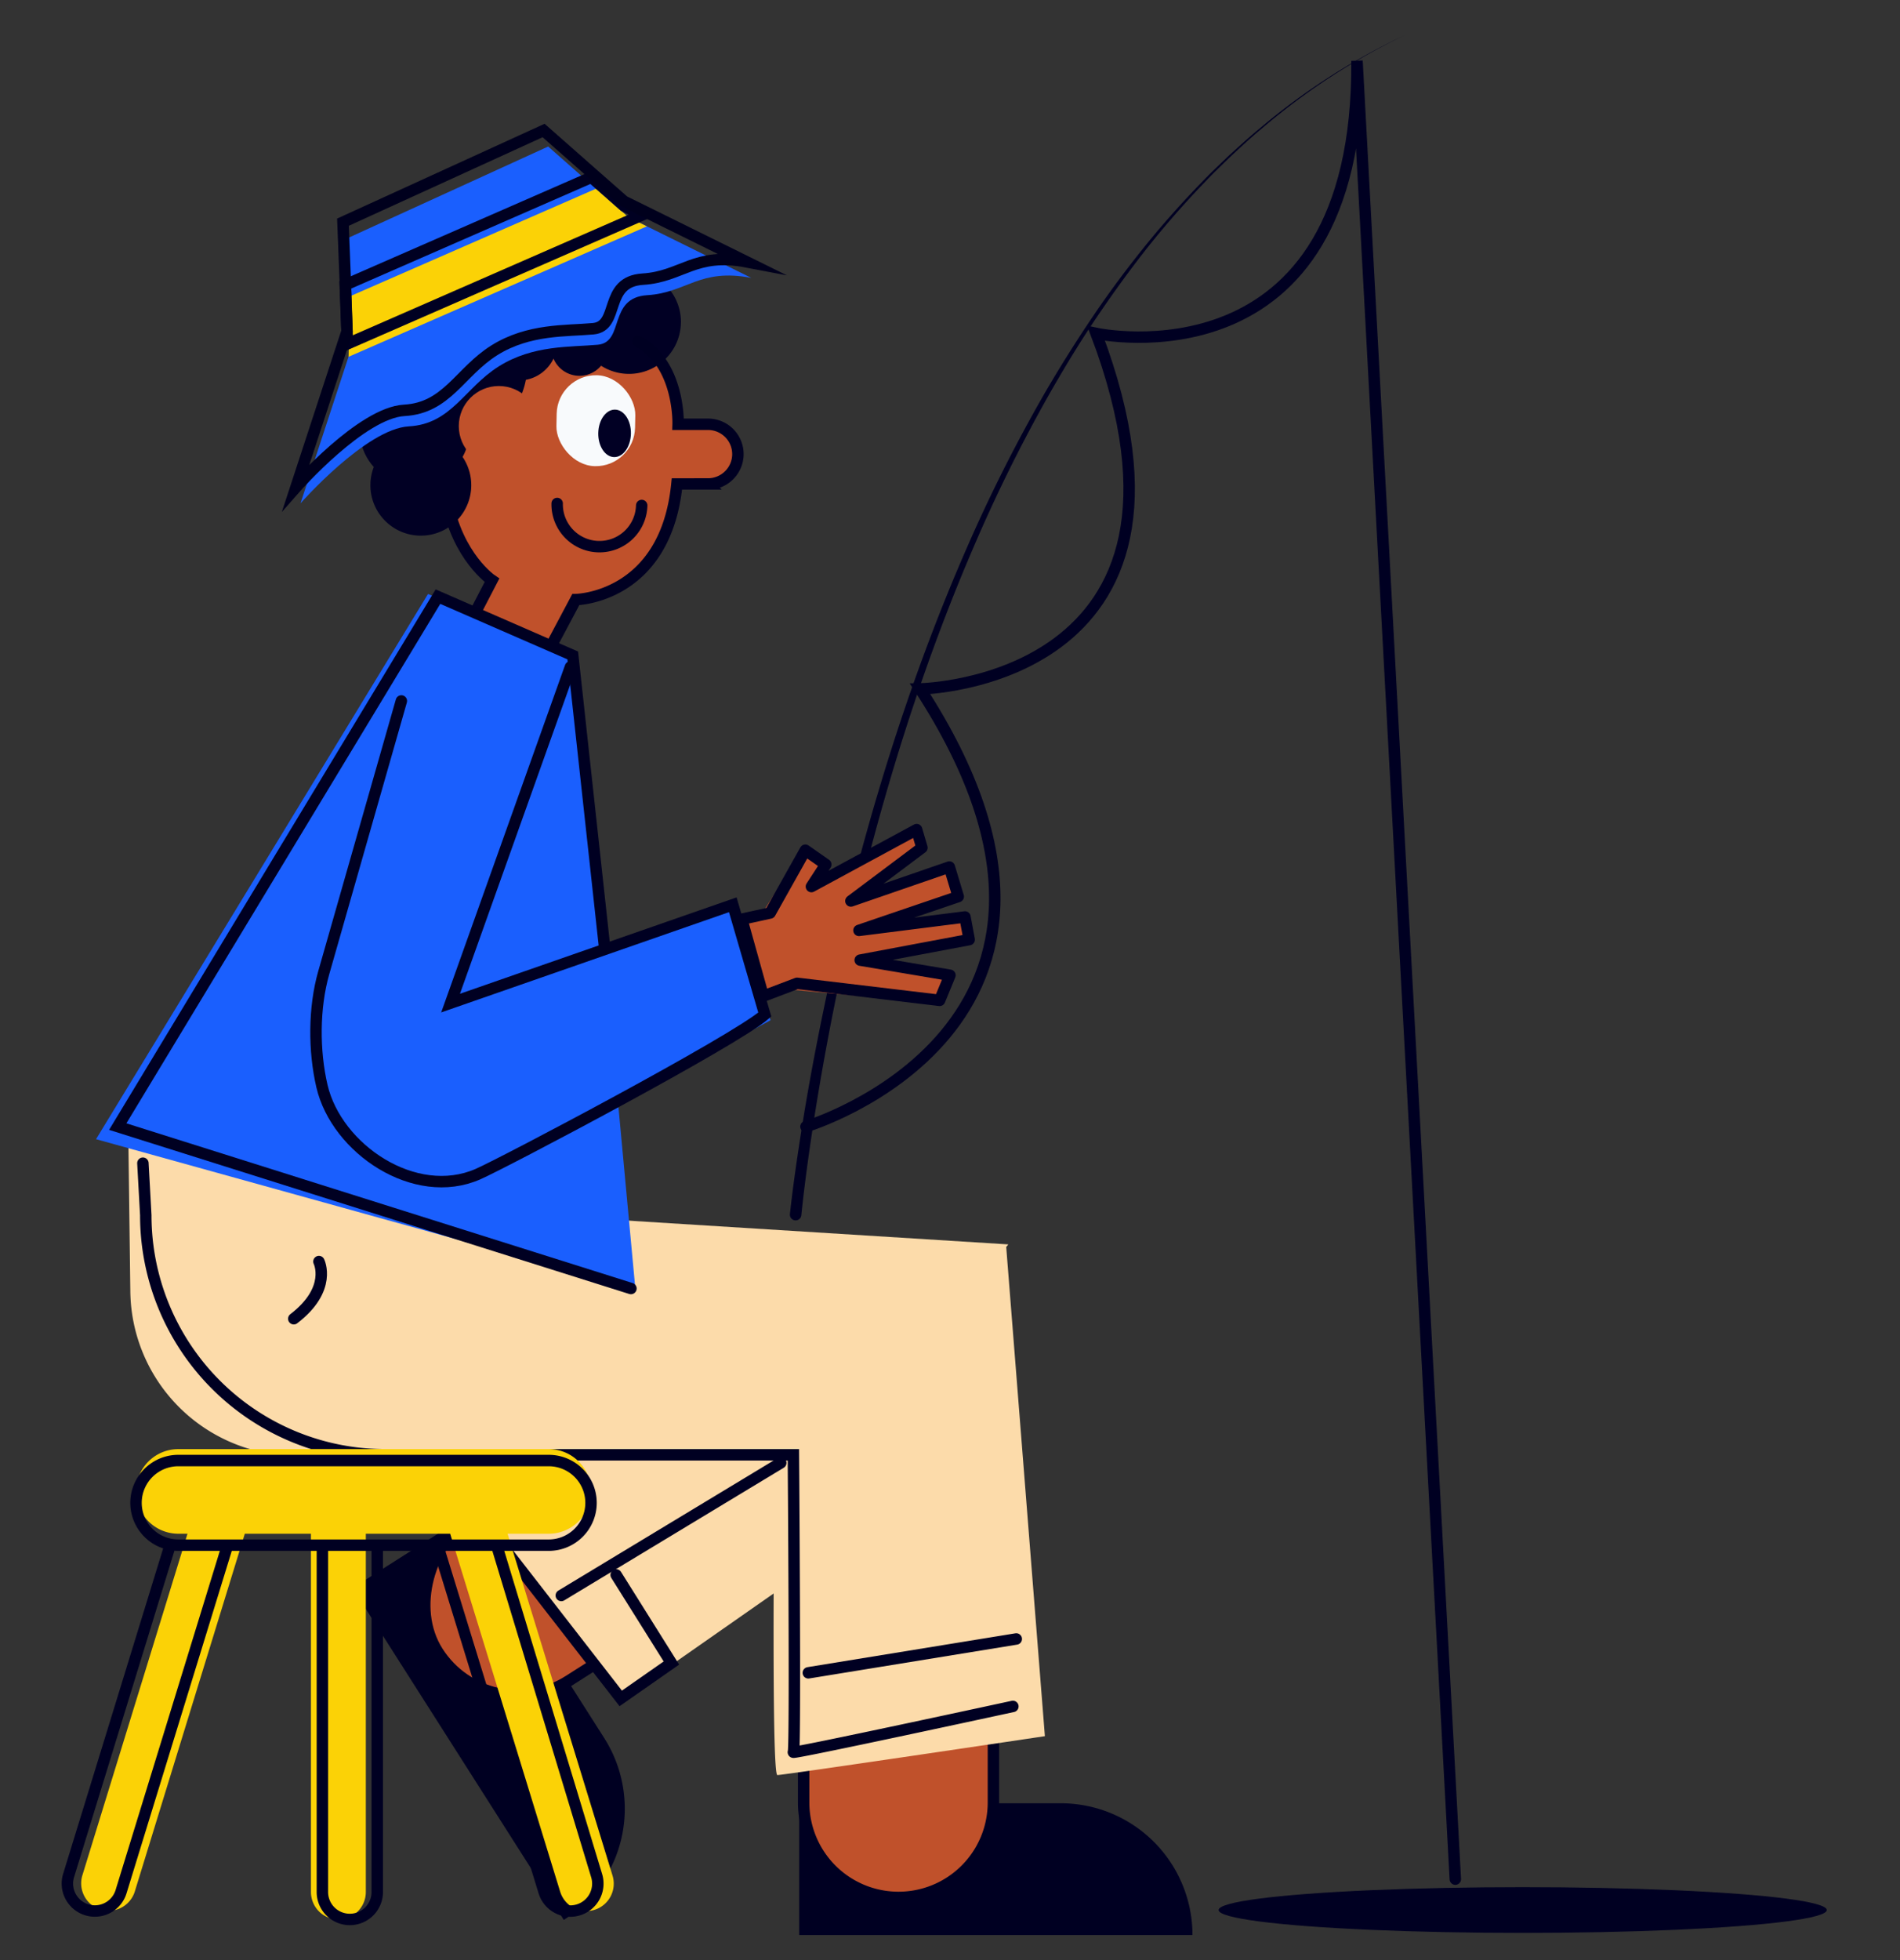 <svg id="Capa_1" data-name="Capa 1" xmlns="http://www.w3.org/2000/svg" viewBox="0 0 831 857"><rect x="0" y="0" width="831" height="857" fill="#333333" stroke="none"/><title>Mesa de trabajo 18</title><path d="M321.35,199.42a13,13,0,0,1-13,12.69h-.29l-12.33-.26,0,2.45a50.09,50.09,0,0,1-44,48.68l-15.55,29.78-33.35-17.42,11.58-22.17a50,50,0,0,1-19.86-41l.61-28.89a50.1,50.1,0,0,1,51.15-49l1,0a50.1,50.1,0,0,1,49,51.15v.5l12.32.26A13,13,0,0,1,321.35,199.42Z" fill="#c0512b"/><path d="M615,15.08a288.81,288.81,0,0,0-63,41c-4.85,4-9.43,8.29-14,12.55l-6.74,6.57c-2.24,2.2-4.36,4.51-6.55,6.76-8.62,9.14-16.86,18.62-24.59,28.52s-15,20.09-22,30.54-13.43,21.2-19.65,32.11a679.31,679.31,0,0,0-33.27,67.51C405.4,286.8,390,334.74,377.67,383.4q-9.21,36.5-16.08,73.54-3.45,18.51-6.27,37.11c-1.86,12.39-3.57,24.86-4.84,37.26v0a2.5,2.5,0,1,1-5-.51v0c1.39-12.6,3.2-25,5.18-37.49s4.19-24.84,6.6-37.2Q364.51,419,374,382.46c12.74-48.71,28.62-96.67,48.81-142.83a684.83,684.83,0,0,1,33.94-67.45q9.49-16.32,20-32t22.33-30.45c7.83-9.86,16.18-19.3,24.89-28.38,2.21-2.24,4.36-4.54,6.63-6.73l6.81-6.53c4.66-4.23,9.29-8.49,14.17-12.46A289.71,289.71,0,0,1,615,15.08Z" fill="#002"/><path d="M138.7,722.58H253a57.62,57.62,0,0,1,57.62,57.62v0a0,0,0,0,1,0,0h-172a0,0,0,0,1,0,0V722.58A0,0,0,0,1,138.7,722.58Z" transform="translate(737.83 158.31) rotate(57.51)" fill="#002"/><rect x="267.14" y="508.46" width="83" height="278" rx="41.5" transform="translate(689.02 39.38) rotate(57.51)" fill="#c0512b" stroke="#002" stroke-miterlimit="10" stroke-width="5"/><path d="M349.58,788.4H463.93A57.62,57.62,0,0,1,521.55,846v0a0,0,0,0,1,0,0h-172a0,0,0,0,1,0,0V788.4A0,0,0,0,1,349.58,788.4Z" fill="#002"/><path d="M434.49,593.07v195a41.5,41.5,0,1,1-83,0V629.57H128a38.5,38.5,0,0,1,0-77s261.88-1,265-1a41.52,41.52,0,0,1,41.5,41.5Z" fill="#c0512b" stroke="#002" stroke-miterlimit="10" stroke-width="5"/><path d="M457,759.07s-114,17-117,17c-2,0-1.78-68.44-1.43-118.06L126.67,636.4A72.68,72.68,0,0,1,57,564.32l-1-76.26,193,44,192,12-.91,1.14Z" fill="#fcdbaa"/><polygon points="199.99 654.06 271.99 743.06 354.99 685.07 350.99 625.07 241.99 617.06 199.99 654.06" fill="#fcdbaa"/><rect x="243.16" y="164.3" width="34.39" height="39.76" rx="17.19" transform="matrix(1, 0.02, -0.02, 1, 3.94, -5.45)" fill="#f8fafc"/><ellipse cx="269.04" cy="189.73" rx="10.38" ry="7.14" transform="matrix(0.02, -1, 1, 0.02, 73.69, 454.71)" fill="#010024"/><path d="M297.8,141.24a22.7,22.7,0,0,1-34.91,18.66,12.32,12.32,0,0,1-20.8-3.12A16.87,16.87,0,0,1,230,166.06a33.12,33.12,0,0,1-25,26.07,23.5,23.5,0,0,1-2.68,7.63A22.06,22.06,0,1,1,162,211.7a22.37,22.37,0,0,1,1.48-7.53,24,24,0,0,1,2.4-34.45,33.1,33.1,0,0,1,32.3-42.91c.88,0,1.76.07,2.62.16,0-.25,0-.5,0-.76a16.21,16.21,0,0,1,28.95-9.69,20.73,20.73,0,0,1,18.8-.41,12.32,12.32,0,0,1,24.43,2,22.75,22.75,0,0,1,24.84,23.09Z" fill="#010024"/><circle cx="218.18" cy="186.29" r="17.52" fill="#c0512b"/><path d="M280.66,221A18.47,18.47,0,0,1,261.79,239h0a18.49,18.49,0,0,1-18.1-18.87" fill="none" stroke="#010024" stroke-linecap="round" stroke-miterlimit="10" stroke-width="5"/><path d="M241.5,281.56l10.33-19.42s39.27-.5,44.23-50.55h13.61A13.07,13.07,0,0,0,322.73,199h0a13.06,13.06,0,0,0-13.06-13.5H296.59s.89-26.59-17.73-36.34" fill="none" stroke="#002" stroke-linecap="round" stroke-miterlimit="10" stroke-width="5"/><path d="M208.51,266.56l6.67-12.85s-15.08-10.06-19.8-35.38" fill="none" stroke="#010024" stroke-linecap="round" stroke-miterlimit="10" stroke-width="5"/><path d="M62.5,508.56l1.26,22.77A104.72,104.72,0,0,0,168.48,636.06H347s1,129,0,130,96-20,96-20" fill="none" stroke="#002" stroke-linecap="round" stroke-miterlimit="10" stroke-width="5"/><path d="M139.49,551.56s6,12-11,25" fill="none" stroke="#002" stroke-linecap="round" stroke-miterlimit="10" stroke-width="5"/><line x1="353.53" y1="731.37" x2="444.49" y2="716.57" fill="none" stroke="#002" stroke-linecap="round" stroke-miterlimit="10" stroke-width="5"/><line x1="341.49" y1="639.57" x2="245.49" y2="697.56" fill="none" stroke="#002" stroke-linecap="round" stroke-miterlimit="10" stroke-width="5"/><polyline points="203.83 655.45 271.49 742.56 293.65 727.09 269.49 688.56" fill="none" stroke="#002" stroke-linecap="round" stroke-miterlimit="10" stroke-width="5"/><path d="M260,835a12,12,0,0,1-15-7.94l-48.11-156.5H160V827.2a12,12,0,0,1-24,0V670.56H107.07L58.94,827.05A12,12,0,0,1,36,820L82,670.56H78a18.5,18.5,0,0,1,0-37H240a18.5,18.5,0,0,1,0,37H222L267.9,820A12,12,0,0,1,260,835Z" fill="#fbd206"/><path d="M75.11,675.33a18.5,18.5,0,0,1-15.62-18.27h0A18.5,18.5,0,0,1,78,638.56H240a18.5,18.5,0,0,1,18.5,18.5h0a18.5,18.5,0,0,1-18.5,18.5H78a18.25,18.25,0,0,1-2.88-.23" fill="none" stroke="#002" stroke-linecap="round" stroke-miterlimit="10" stroke-width="5"/><polygon points="374.35 421.02 415.53 425.7 409.21 438.55 346.74 432.75 346.72 432.7 330.84 438.22 274.72 457.74 262.97 423.99 333.11 399.59 350.29 372.93 360.67 377.91 353.09 389.35 398.79 362.05 403.34 371.08 370.07 395.06 412.96 379.12 417.24 393.15 374.42 407.84 420.01 400.2 425.02 412.39 374.35 421.02" fill="#c0512b"/><polygon points="352.23 371.71 361.17 377.96 354.88 387.62 400.9 362.71 403.23 370.63 372.15 393.92 415.21 379.07 419.11 391.99 375.68 406.78 422.05 400.91 423.89 410.81 376.22 419.77 415.48 426.39 410.97 437.36 348.61 429.91 333.83 435.52 324.44 401.88 336.83 399.17 352.23 371.71" fill="none" stroke="#002" stroke-linecap="round" stroke-linejoin="round" stroke-width="5"/><path d="M328.59,121.49c-22.75-4.34-28.16,6.5-45.5,7.57s-9.75,20.58-21.66,21.67-28.17,0-43.22,9.42-20.7,25.24-39.38,26.26-47.4,33.65-47.4,33.65l21-64.07,1.35-4.13L153,129.58l-1-25.44,87.75-40.08L260.68,82.5,274.9,95l8,3.94Z" fill="#1a5ffe"/><polygon points="282.92 98.97 280.55 100.01 153.96 155.34 152.48 155.99 152.98 129.58 260.68 82.5 274.9 95.03 282.92 98.97" fill="#fbd206"/><polygon points="280.92 93.97 278.55 95.01 151.96 150.34 150.48 150.99 151.83 146.86 150.98 124.58 258.68 77.5 272.9 90.03 280.92 93.97" fill="none" stroke="#002" stroke-linecap="round" stroke-miterlimit="10" stroke-width="5"/><path d="M326.59,114.49c-22.75-4.34-28.16,6.5-45.5,7.57s-9.75,20.58-21.66,21.67-28.17,0-43.22,9.42-20.7,25.24-39.38,26.26-47.4,33.65-47.4,33.65l21-64.07,1.35-4.13L151,122.58l-1-25.44,87.75-40.08L258.68,75.5,272.9,88l8,3.94Z" fill="none" stroke="#00001d" stroke-miterlimit="10" stroke-width="5"/><ellipse cx="665.98" cy="835.08" rx="133" ry="10" fill="#002"/><path d="M352.5,492.57s145.83-43.76,49.92-191.38c0,0,134.9-2.19,77-155.41,0,0,115.09,24.8,114.09-119.2l43,795" fill="none" stroke="#002" stroke-linecap="round" stroke-miterlimit="10" stroke-width="5"/><polygon points="277.89 563.54 42 498.06 187.2 259.7 252.12 286.52 277.89 563.54" fill="#1a5ffe"/><polyline points="275.95 563.35 51.5 492.56 191.55 260.85 250.5 286.56 264.59 415.65" fill="none" stroke="#002" stroke-linecap="round" stroke-miterlimit="10" stroke-width="5"/><path d="M144.28,504.34,138,461.06l183-65,16,50L223.45,507.54A56,56,0,0,1,144.28,504.34Z" fill="#1a5ffe"/><path d="M175.54,306.46,141.6,425.26c-4.39,15.39-4.38,34.17-.79,49.6,6.4,27.46,40.68,50.55,68.23,38.48,11-4.79,111.9-58,125.46-69.77l-14-48-123.44,43,52.44-147" fill="none" stroke="#002" stroke-linecap="round" stroke-miterlimit="10" stroke-width="5"/><path d="M141,675.76V827.2a12,12,0,0,0,12,12h0a12,12,0,0,0,12-12V676.83" fill="none" stroke="#002" stroke-linecap="round" stroke-miterlimit="10" stroke-width="5"/><path d="M99.06,677.08l-46.12,150A12,12,0,0,1,38,835h0a12,12,0,0,1-8-15L74.16,676.38" fill="none" stroke="#002" stroke-linecap="round" stroke-miterlimit="10" stroke-width="5"/><path d="M191.24,675.08l46.72,152A12,12,0,0,0,253,835h0a12,12,0,0,0,7.94-15L217.49,676.56" fill="none" stroke="#002" stroke-linecap="round" stroke-miterlimit="10" stroke-width="5"/></svg>